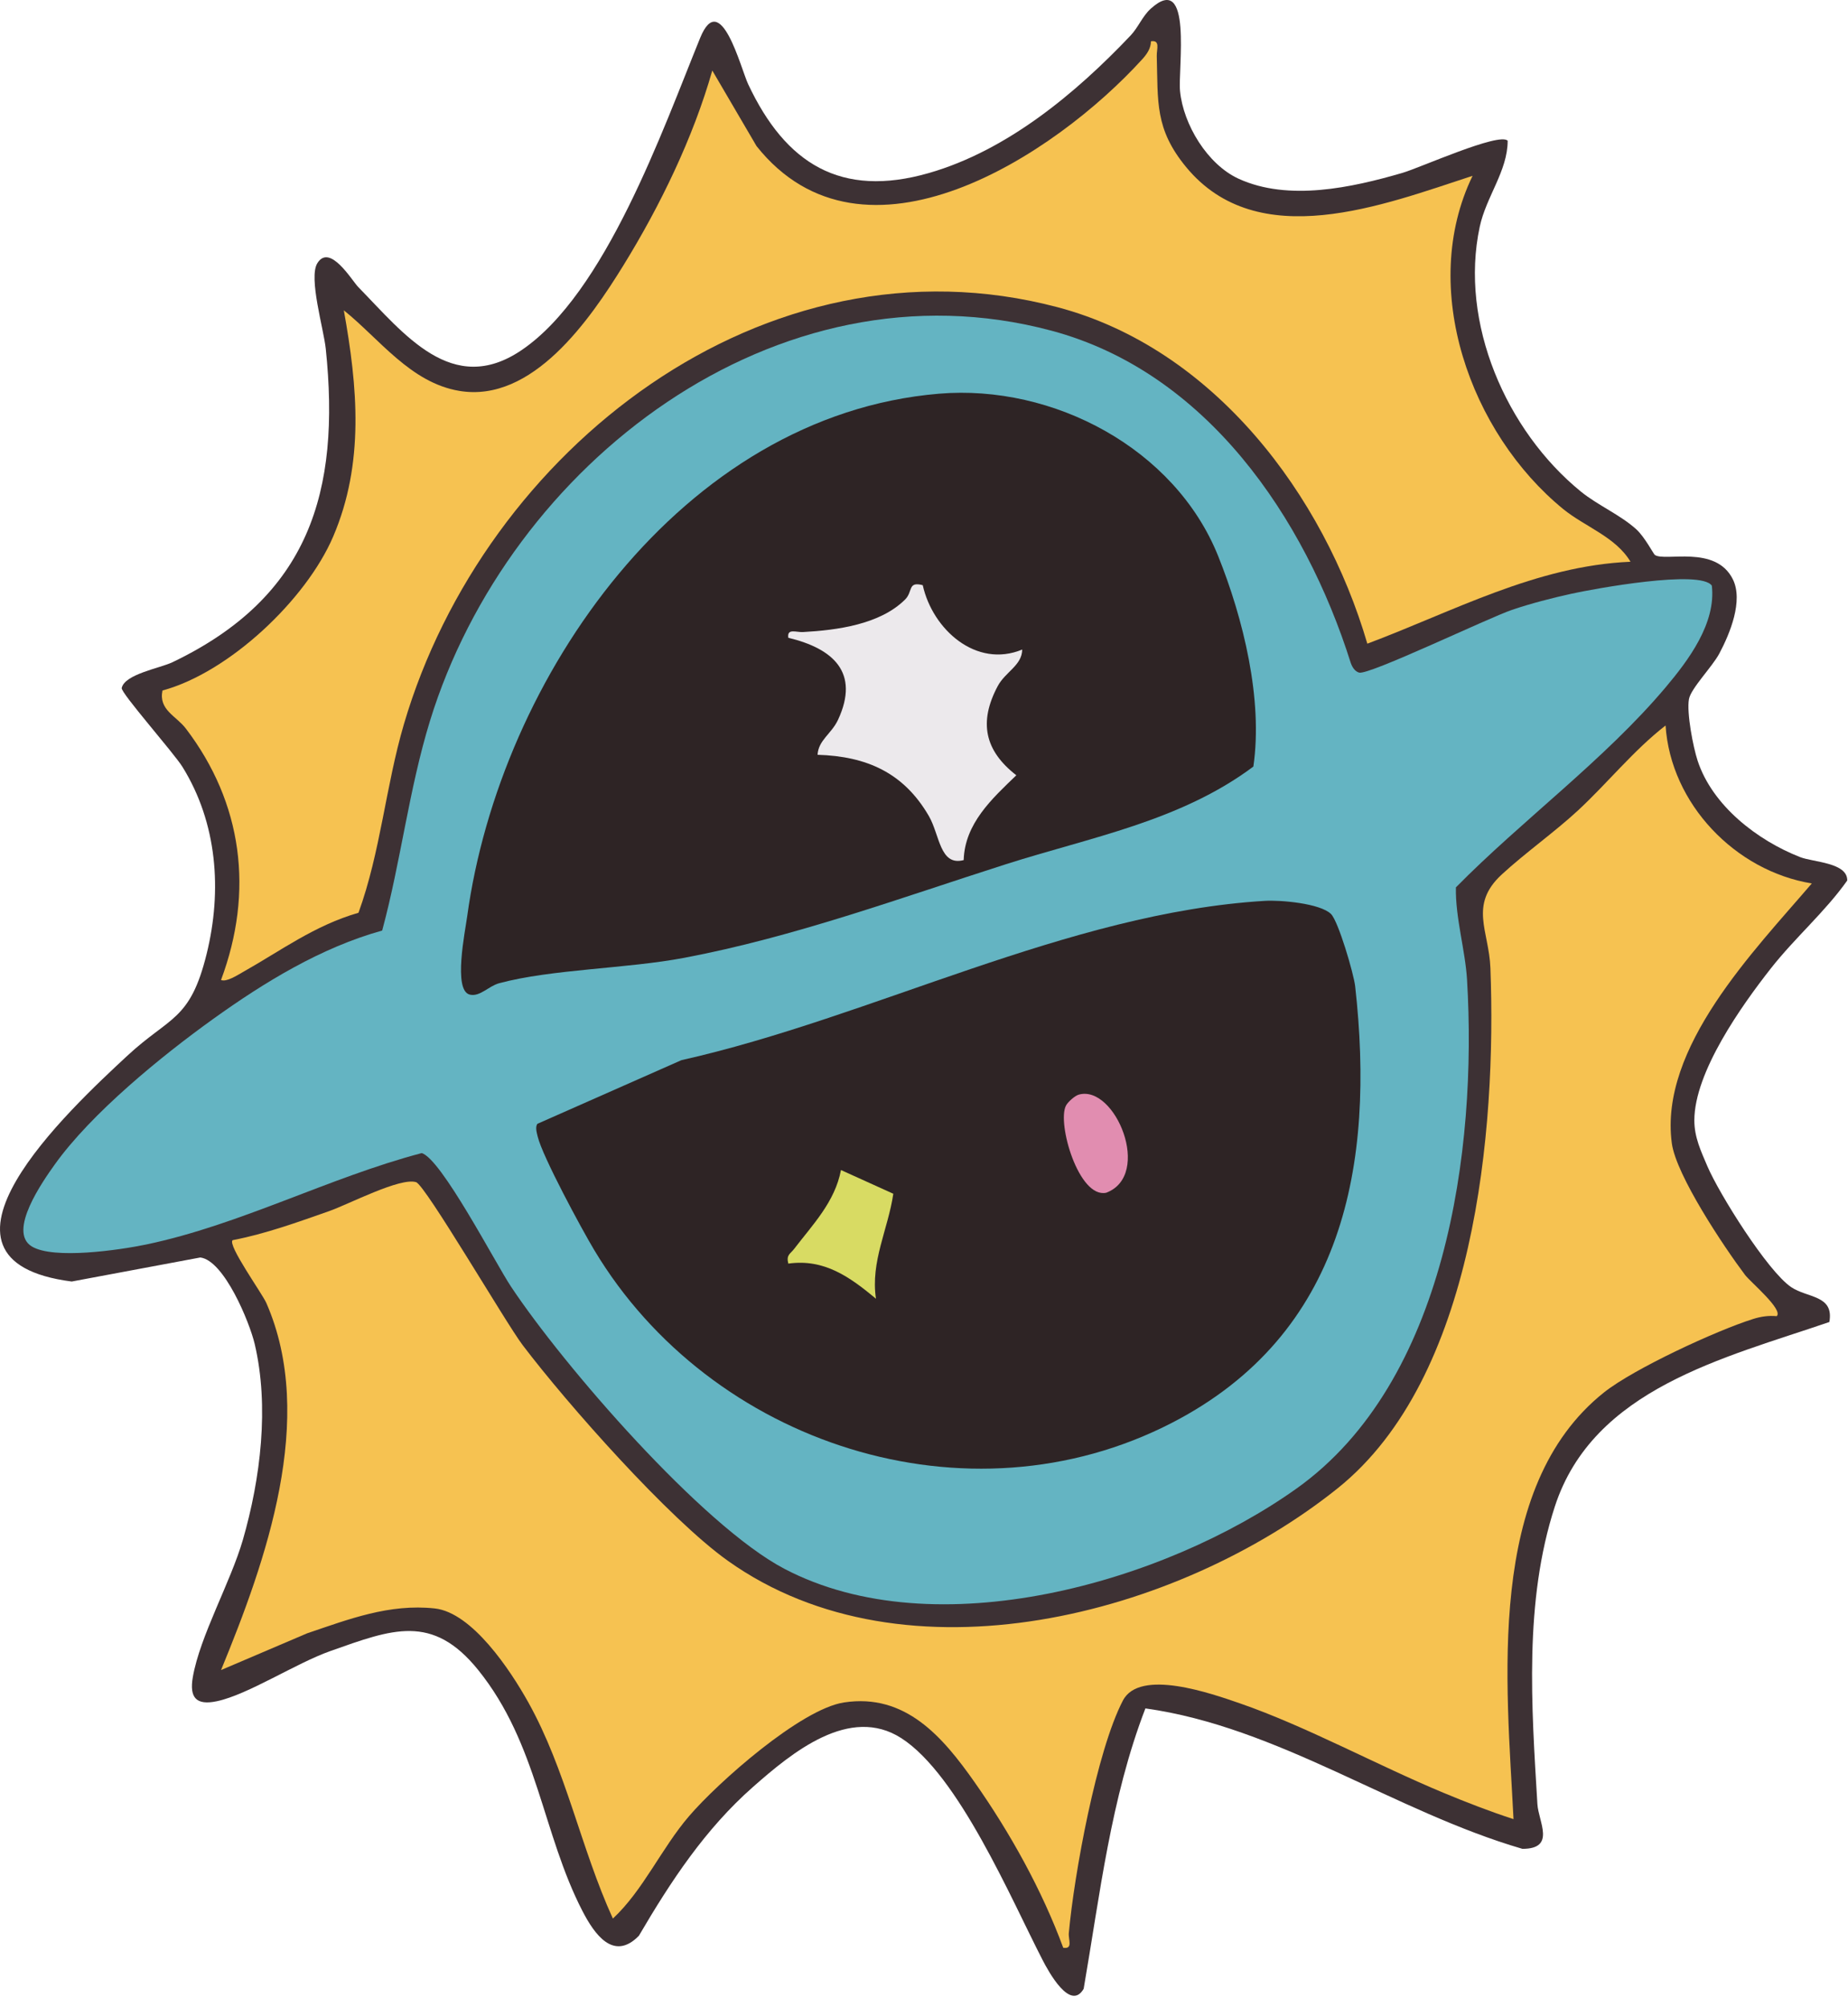 <?xml version="1.0" encoding="UTF-8"?> <svg xmlns="http://www.w3.org/2000/svg" width="93" height="101" viewBox="0 0 93 101" fill="none"><path d="M75.873 7.08C75.873 8.603 74.793 9.889 74.467 11.412C73.433 16.243 75.799 21.674 79.555 24.736C80.403 25.427 81.551 25.911 82.354 26.644C82.769 27.024 83.215 27.88 83.279 27.925C83.781 28.28 86.337 27.399 87.205 29.152C87.741 30.235 87.055 31.89 86.525 32.887C86.165 33.563 85.09 34.645 84.995 35.187C84.875 35.87 85.205 37.591 85.433 38.283C86.178 40.547 88.435 42.288 90.59 43.132C91.25 43.391 92.982 43.404 92.961 44.311C91.843 45.891 90.338 47.18 89.122 48.728C87.641 50.612 85.273 53.947 85.267 56.376C85.266 57.23 85.601 57.932 85.923 58.688C86.522 60.088 88.953 63.972 90.141 64.772C90.966 65.329 92.305 65.165 92.062 66.527C86.767 68.344 80.175 69.875 78.245 75.817C76.693 80.597 77.073 85.862 77.369 90.787C77.422 91.677 78.318 93.04 76.614 93.039C70.177 91.162 64.33 86.906 57.642 85.972C55.898 90.501 55.355 95.339 54.535 100.083C53.866 101.235 52.771 99.224 52.462 98.623C50.886 95.566 48.251 89.334 45.363 87.472C42.759 85.795 39.859 88.192 37.898 89.921C35.49 92.041 33.762 94.664 32.15 97.416C30.879 98.715 29.915 97.338 29.311 96.167C27.294 92.266 27.059 87.757 24.069 84.044C21.761 81.18 19.737 81.986 16.635 83.082C14.887 83.699 12.487 85.278 10.914 85.611C9.875 85.831 9.525 85.436 9.703 84.401C10.059 82.338 11.606 79.62 12.222 77.491C13.113 74.404 13.558 70.778 12.817 67.631C12.561 66.546 11.283 63.431 10.081 63.28L3.609 64.49C-4.686 63.424 3.522 55.808 6.403 53.132C8.558 51.132 9.567 51.38 10.399 48.004C11.186 44.812 10.933 41.416 9.183 38.593C8.749 37.891 6.073 34.867 6.125 34.623C6.274 33.925 8.046 33.627 8.673 33.328C15.565 30.034 17.143 24.744 16.394 17.551C16.29 16.553 15.521 13.986 15.967 13.251C16.594 12.22 17.707 14.116 18.029 14.445C20.343 16.812 22.758 19.974 26.233 17.63C30.466 14.775 33.355 6.521 35.235 1.909C36.265 -0.615 37.278 3.447 37.653 4.241C39.534 8.239 42.315 9.981 46.745 8.708C50.681 7.576 54.133 4.7 56.895 1.788C57.282 1.381 57.486 0.825 57.905 0.443C60.035 -1.493 59.275 3.48 59.385 4.584C59.55 6.267 60.761 8.275 62.333 8.995C64.839 10.142 68.029 9.443 70.578 8.7C71.471 8.44 75.438 6.647 75.873 7.08Z" fill="#3D3134"></path><path d="M86.148 29.472C86.365 31.36 84.985 33.21 83.818 34.594C80.742 38.242 76.601 41.271 73.268 44.655C73.236 46.172 73.738 47.808 73.828 49.298C74.344 57.896 72.765 69.543 65.26 74.899C58.602 79.648 47.073 82.94 39.469 78.944C35.328 76.768 28.365 68.735 25.712 64.74C24.93 63.563 22.204 58.3 21.221 58.027C16.548 59.259 12.105 61.631 7.362 62.626C6.029 62.904 2.69 63.394 1.597 62.723C0.368 61.968 2.168 59.426 2.753 58.604C4.598 56.02 8.128 53.142 10.729 51.276C13.312 49.424 16.156 47.683 19.233 46.828C20.173 43.352 20.577 39.728 21.637 36.283C25.598 23.395 39.061 12.931 52.917 16.642C60.696 18.724 65.666 26.03 67.978 33.367C68.052 33.572 68.184 33.788 68.397 33.848C68.89 33.986 74.898 31.095 76.089 30.691C77.038 30.368 78.118 30.09 79.098 29.875C80.236 29.626 85.573 28.646 86.148 29.472Z" fill="#64B4C2"></path><path d="M91.179 44.457C88.288 47.838 83.487 52.714 84.134 57.533C84.351 59.146 86.76 62.752 87.815 64.153C88.091 64.518 89.763 65.909 89.412 66.233C89.002 66.196 88.623 66.25 88.228 66.374C86.37 66.957 82.226 68.878 80.732 70.062C74.719 74.834 75.828 84.745 76.167 91.544C74.984 91.16 73.79 90.696 72.639 90.217C69.331 88.842 65.722 86.869 62.416 85.724C60.958 85.22 57.36 83.949 56.511 85.574C55.188 88.104 54.052 94.349 53.788 97.277C53.758 97.612 54.011 98.094 53.507 98.018C52.44 95.116 50.826 92.218 49.042 89.68C47.444 87.408 45.567 85.201 42.476 85.672C40.3 86.002 36.128 89.696 34.67 91.401C33.279 93.025 32.367 95.13 30.843 96.548C29.222 92.996 28.492 89.076 26.579 85.653C25.695 84.07 23.767 81.144 21.874 80.941C19.591 80.696 17.562 81.481 15.455 82.194L11.124 84.042C13.383 78.548 15.942 71.369 13.403 65.57C13.192 65.089 11.43 62.64 11.708 62.409C13.362 62.09 14.988 61.501 16.572 60.944C17.544 60.602 20.144 59.24 20.939 59.49C21.407 59.637 25.454 66.569 26.299 67.685C28.568 70.678 33.671 76.438 36.631 78.545C45.575 84.91 59.292 81.324 67.316 74.896C74.235 69.352 75.315 56.898 75.004 48.709C74.934 46.846 73.91 45.545 75.574 44.008C76.74 42.932 78.25 41.861 79.412 40.784C80.908 39.397 82.202 37.765 83.819 36.509C84.076 40.454 87.336 43.834 91.179 44.457Z" fill="#F6C251"></path><path d="M74.107 8.848C71.37 14.496 73.997 21.806 78.671 25.62C79.763 26.509 81.314 27.021 82.054 28.269C77.298 28.473 73.111 30.782 68.811 32.392C66.621 24.901 61.074 17.536 53.219 15.459C38.454 11.555 24.367 22.681 20.326 36.445C19.406 39.578 19.155 42.864 18.041 45.933C15.826 46.571 14.149 47.834 12.205 48.928C11.946 49.073 11.397 49.433 11.123 49.316C12.785 44.865 12.211 40.412 9.351 36.661C8.866 36.024 7.973 35.725 8.177 34.748C11.529 33.841 15.409 30.176 16.767 27.001C18.346 23.313 17.998 19.473 17.303 15.616C19.101 17.06 20.658 19.255 23.106 19.669C26.795 20.294 29.687 16.085 31.374 13.353C33.221 10.358 34.882 6.936 35.846 3.549L38.073 7.353C43.462 14.128 53.095 7.817 57.491 2.973C57.719 2.721 57.919 2.432 57.921 2.078C58.402 2.001 58.205 2.474 58.214 2.809C58.277 5.136 58.114 6.489 59.687 8.402C63.307 12.801 69.635 10.304 74.107 8.848Z" fill="#F6C251"></path><path d="M66.98 45.993C67.351 46.353 68.126 48.998 68.198 49.63C69.207 58.625 67.619 67.13 59.003 71.587C48.702 76.915 35.759 72.679 29.904 62.905C29.267 61.842 27.304 58.207 27.06 57.199C27.011 56.994 26.927 56.721 27.044 56.554L34.291 53.351C43.923 51.191 53.748 45.931 63.652 45.334C64.442 45.286 66.432 45.459 66.98 45.993Z" fill="#2E2425"></path><path d="M47.258 19.812C53.002 19.332 59.127 22.568 61.302 27.978C62.567 31.126 63.567 35.199 63.075 38.576C59.398 41.327 54.872 42.134 50.623 43.49C45.275 45.198 39.974 47.152 34.436 48.2C31.524 48.752 27.779 48.766 25.119 49.479C24.586 49.623 24.144 50.18 23.635 50.05C22.796 49.832 23.408 46.874 23.512 46.107C25.156 34.112 34.316 20.894 47.258 19.812Z" fill="#2E2425"></path><path d="M44.955 60.073C44.694 61.86 43.801 63.489 44.083 65.355C42.769 64.265 41.489 63.335 39.671 63.588C39.558 63.143 39.769 63.105 39.963 62.851C40.901 61.624 42.017 60.485 42.322 58.88L44.955 60.073Z" fill="#D8DB63"></path><path d="M54.292 55.084C56.122 54.572 58.008 59.138 55.671 60.022C54.288 60.319 53.187 56.528 53.643 55.64C53.738 55.455 54.091 55.14 54.292 55.084Z" fill="#E18DB0"></path><path d="M46.437 29.448C46.929 31.675 49.128 33.648 51.443 32.687C51.432 33.491 50.592 33.804 50.205 34.536C49.247 36.344 49.553 37.776 51.147 39.014C49.924 40.191 48.552 41.439 48.497 43.282C47.293 43.6 47.297 42.019 46.744 41.064C45.477 38.883 43.615 38.059 41.143 37.983C41.189 37.239 41.841 36.935 42.175 36.22C43.281 33.836 41.924 32.636 39.672 32.095C39.596 31.603 40.073 31.826 40.407 31.807C42.116 31.712 44.287 31.43 45.552 30.166C45.951 29.767 45.669 29.247 46.437 29.448Z" fill="#ECE9EC"></path></svg> 
